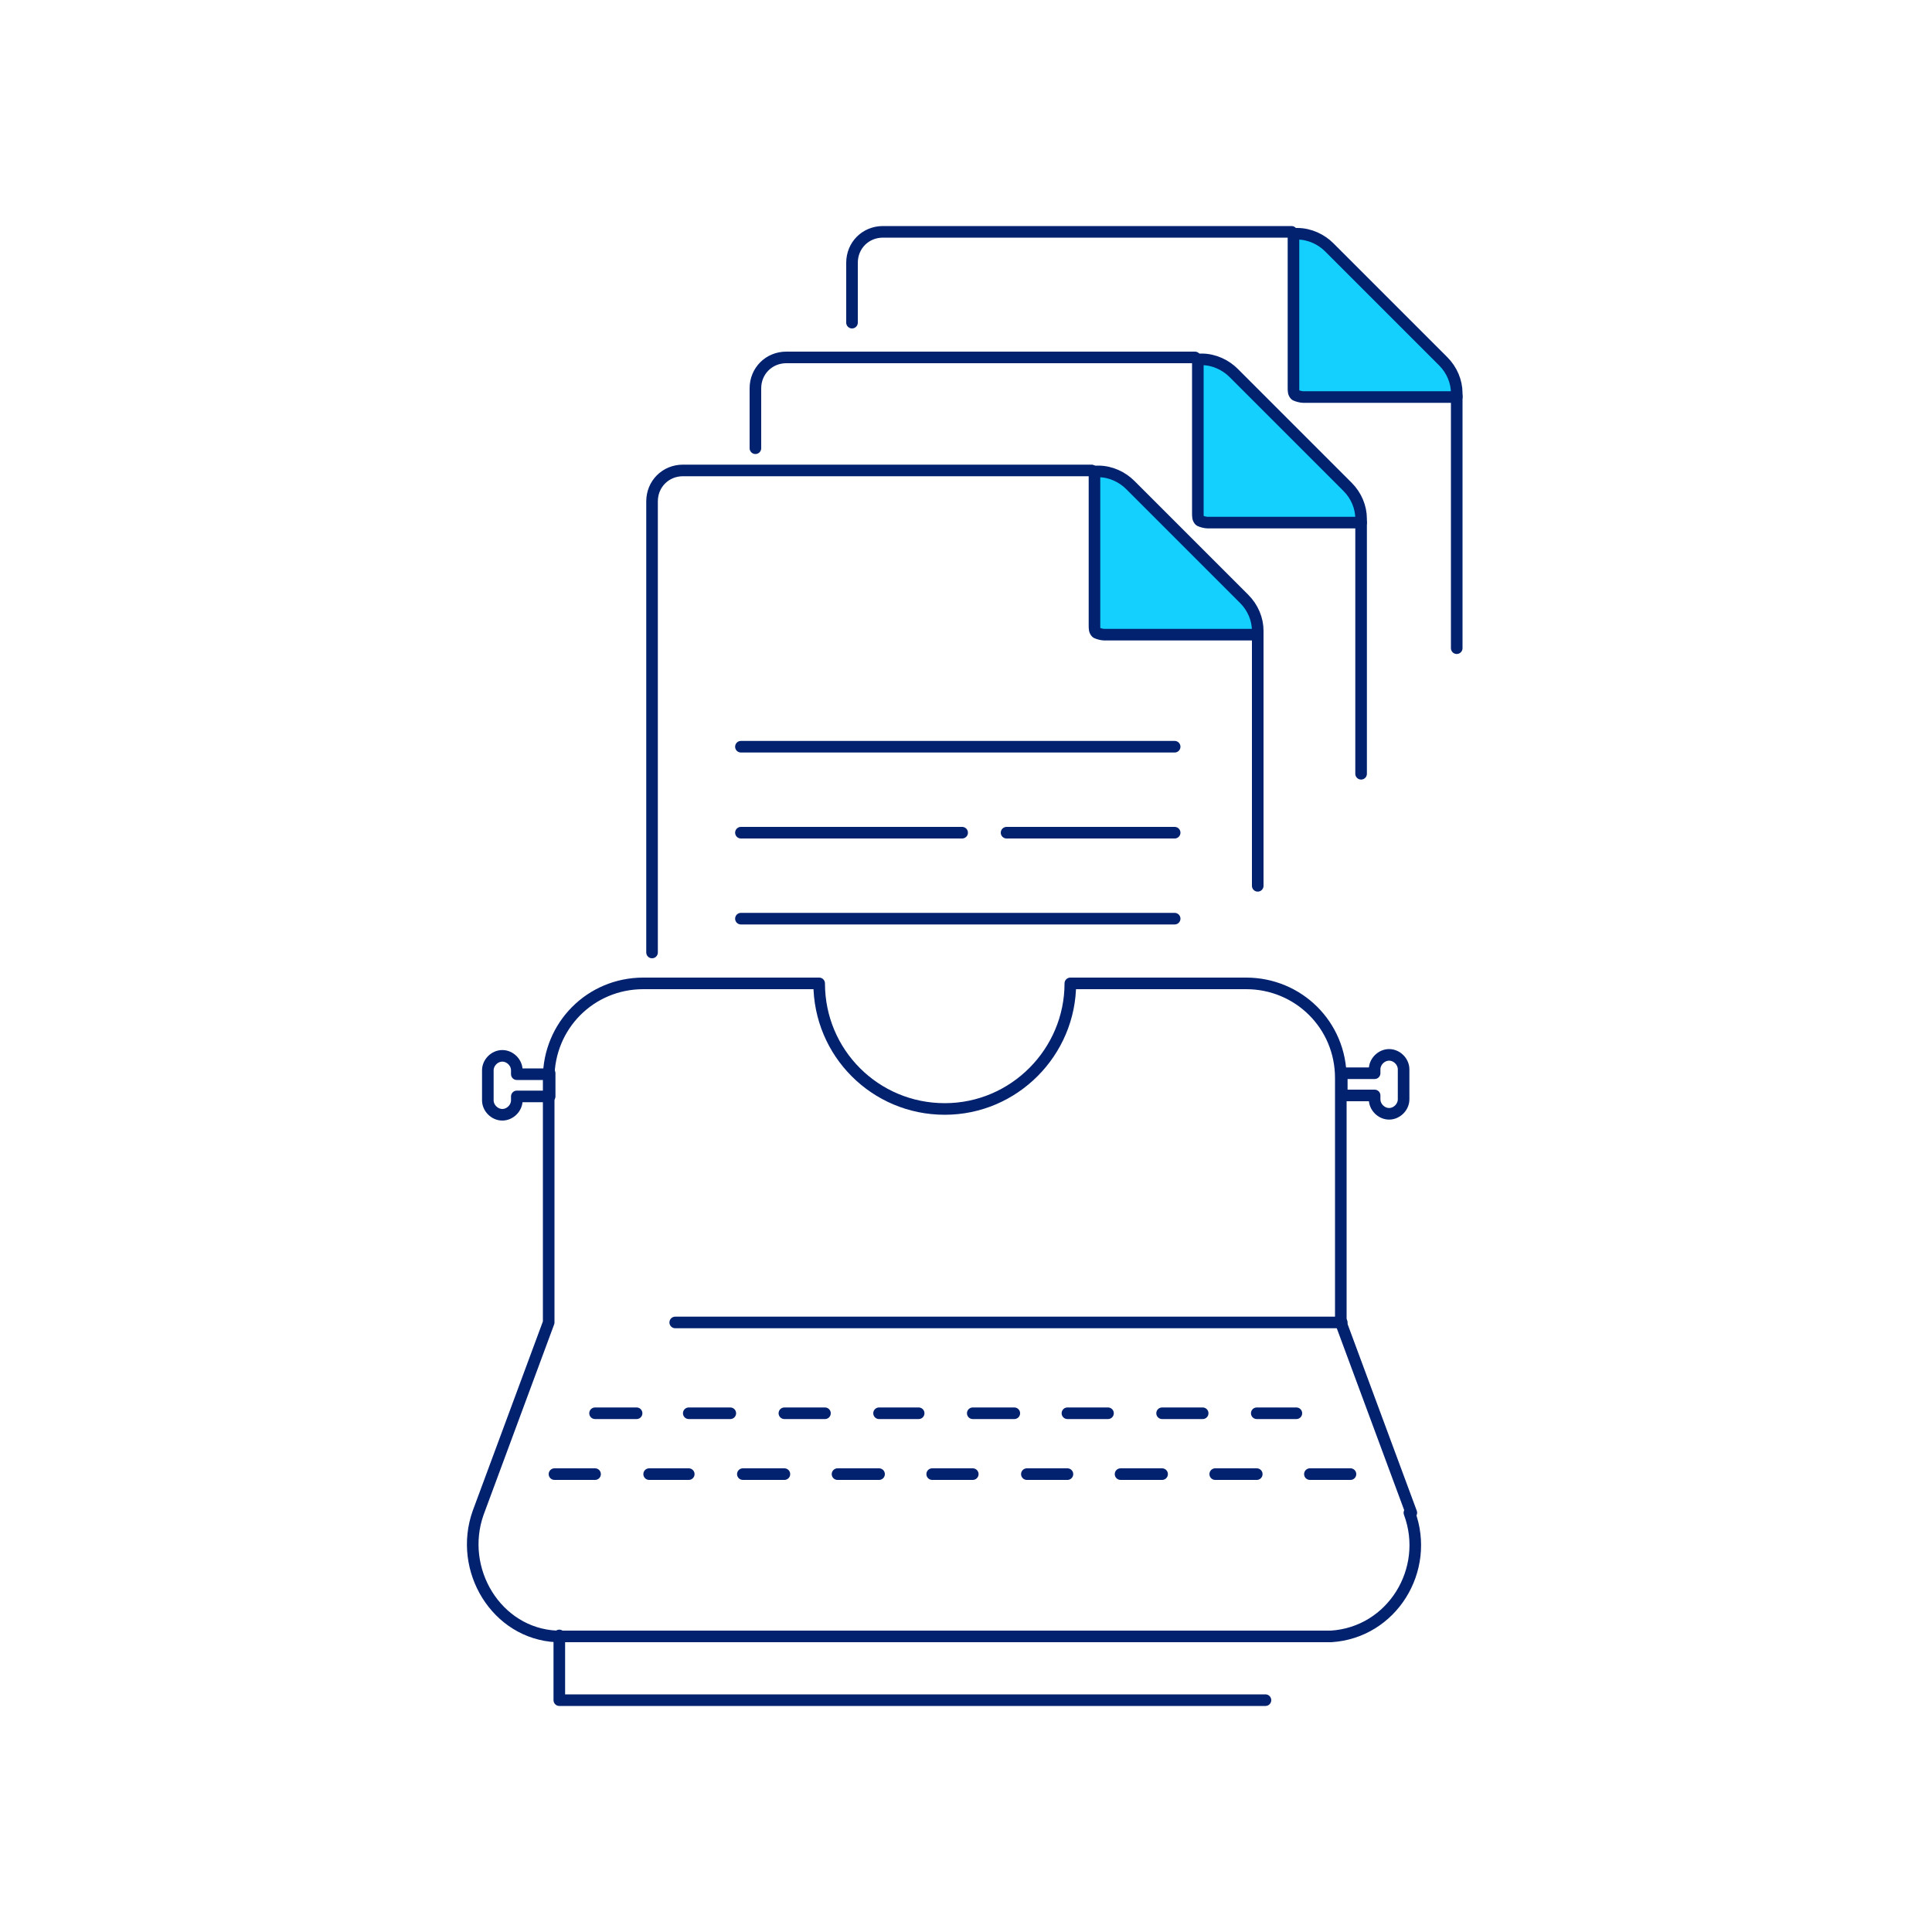 <?xml version="1.0" encoding="UTF-8"?>
<svg id="Layer_1" xmlns="http://www.w3.org/2000/svg" version="1.1" viewBox="0 0 200 200">
  <!-- Generator: Adobe Illustrator 29.0.0, SVG Export Plug-In . SVG Version: 2.1.0 Build 186)  -->
  <defs>
    <style>
      .st0 {
        fill: #13d0ff;
      }

      .st0, .st1 {
        stroke: #02216e;
        stroke-linecap: round;
        stroke-linejoin: round;
        stroke-width: 1.2px;
      }

      .st1 {
        fill: none;
      }
    </style>
  </defs>
  <path class="st1" d="M146.1,156.6l-7.3-19.7v-25.3c0-5.5-4.4-9.8-9.8-9.8h-18.2c0,7.1-5.8,13-13,13s-13-5.8-13-13h-18.2c-5.5,0-9.8,4.4-9.8,9.8v25.3l-7.3,19.7c-2.1,5.9,1.9,12.5,8.1,12.8h80.2c6.3-.4,10.3-6.9,8.1-12.8Z"/>
  <polyline class="st1" points="57.9 169.3 57.9 176 131 176"/>
  <line class="st1" x1="138.9" y1="136.9" x2="69.9" y2="136.9"/>
  <g>
    <line class="st1" x1="61.6" y1="146.3" x2="65.9" y2="146.3"/>
    <line class="st1" x1="71.3" y1="146.3" x2="75.6" y2="146.3"/>
    <line class="st1" x1="81.2" y1="146.3" x2="85.4" y2="146.3"/>
    <line class="st1" x1="91" y1="146.3" x2="95.1" y2="146.3"/>
    <line class="st1" x1="100.7" y1="146.3" x2="105" y2="146.3"/>
    <line class="st1" x1="110.5" y1="146.3" x2="114.7" y2="146.3"/>
    <line class="st1" x1="120.3" y1="146.3" x2="124.5" y2="146.3"/>
    <line class="st1" x1="130.1" y1="146.3" x2="134.2" y2="146.3"/>
  </g>
  <g>
    <line class="st1" x1="57.4" y1="152.6" x2="61.6" y2="152.6"/>
    <line class="st1" x1="67.2" y1="152.6" x2="71.3" y2="152.6"/>
    <line class="st1" x1="76.9" y1="152.6" x2="81.2" y2="152.6"/>
    <line class="st1" x1="86.7" y1="152.6" x2="91" y2="152.6"/>
    <line class="st1" x1="96.5" y1="152.6" x2="100.7" y2="152.6"/>
    <line class="st1" x1="106.3" y1="152.6" x2="110.5" y2="152.6"/>
    <line class="st1" x1="116" y1="152.6" x2="120.3" y2="152.6"/>
    <line class="st1" x1="125.8" y1="152.6" x2="130.1" y2="152.6"/>
    <line class="st1" x1="135.6" y1="152.6" x2="139.8" y2="152.6"/>
  </g>
  <path class="st1" d="M56.9,111.2h-3.4v-.4c0-.8-.7-1.5-1.5-1.5s-1.5.7-1.5,1.5v3.1c0,.8.7,1.5,1.5,1.5s1.5-.7,1.5-1.5v-.4h3.4s0-2.4,0-2.4Z"/>
  <path class="st1" d="M138.9,113.4h3.4v.4c0,.8.7,1.5,1.5,1.5s1.5-.7,1.5-1.5v-3.1c0-.8-.7-1.5-1.5-1.5s-1.5.7-1.5,1.5v.4h-3.4s0,2.4,0,2.4Z"/>
  <g>
    <path class="st1" d="M67.5,98.6v-46.7c0-1.8,1.4-3.2,3.2-3.2h42.3"/>
    <line class="st1" x1="130.2" y1="65.6" x2="130.2" y2="91.7"/>
    <path class="st0" d="M130.2,65.3c0-1.2-.5-2.4-1.4-3.3l-5.9-5.9-5.9-5.9c-.8-.8-2-1.4-3.3-1.4h-.4v15.9c0,.4,0,.6.2.8.2.1.6.2.8.2h15.9v-.4h0Z"/>
    <g>
      <line class="st1" x1="76.7" y1="77.3" x2="121.6" y2="77.3"/>
      <line class="st1" x1="76.7" y1="86.2" x2="99.6" y2="86.2"/>
      <line class="st1" x1="104.2" y1="86.2" x2="121.6" y2="86.2"/>
      <line class="st1" x1="76.7" y1="95.1" x2="121.6" y2="95.1"/>
    </g>
  </g>
  <g>
    <path class="st1" d="M78.2,46.4v-6.2c0-1.8,1.4-3.2,3.2-3.2h42.3"/>
    <line class="st1" x1="140.9" y1="54.1" x2="140.9" y2="80.1"/>
    <path class="st0" d="M140.9,53.7c0-1.2-.5-2.4-1.4-3.3l-5.9-5.9-5.9-5.9c-.8-.8-2-1.4-3.3-1.4h-.4v15.9c0,.4,0,.6.2.8.2.1.6.2.8.2h15.9v-.4h0Z"/>
  </g>
  <g>
    <path class="st1" d="M88.2,33.4v-6.2c0-1.8,1.4-3.2,3.2-3.2h42.3"/>
    <line class="st1" x1="150.8" y1="41" x2="150.8" y2="67.1"/>
    <path class="st0" d="M150.8,40.7c0-1.2-.5-2.4-1.4-3.3l-5.9-5.9-5.9-5.9c-.8-.8-2-1.4-3.3-1.4h-.4v15.9c0,.4,0,.6.2.8.2.1.6.2.8.2h15.9v-.4h0Z"/>
  </g>
</svg>